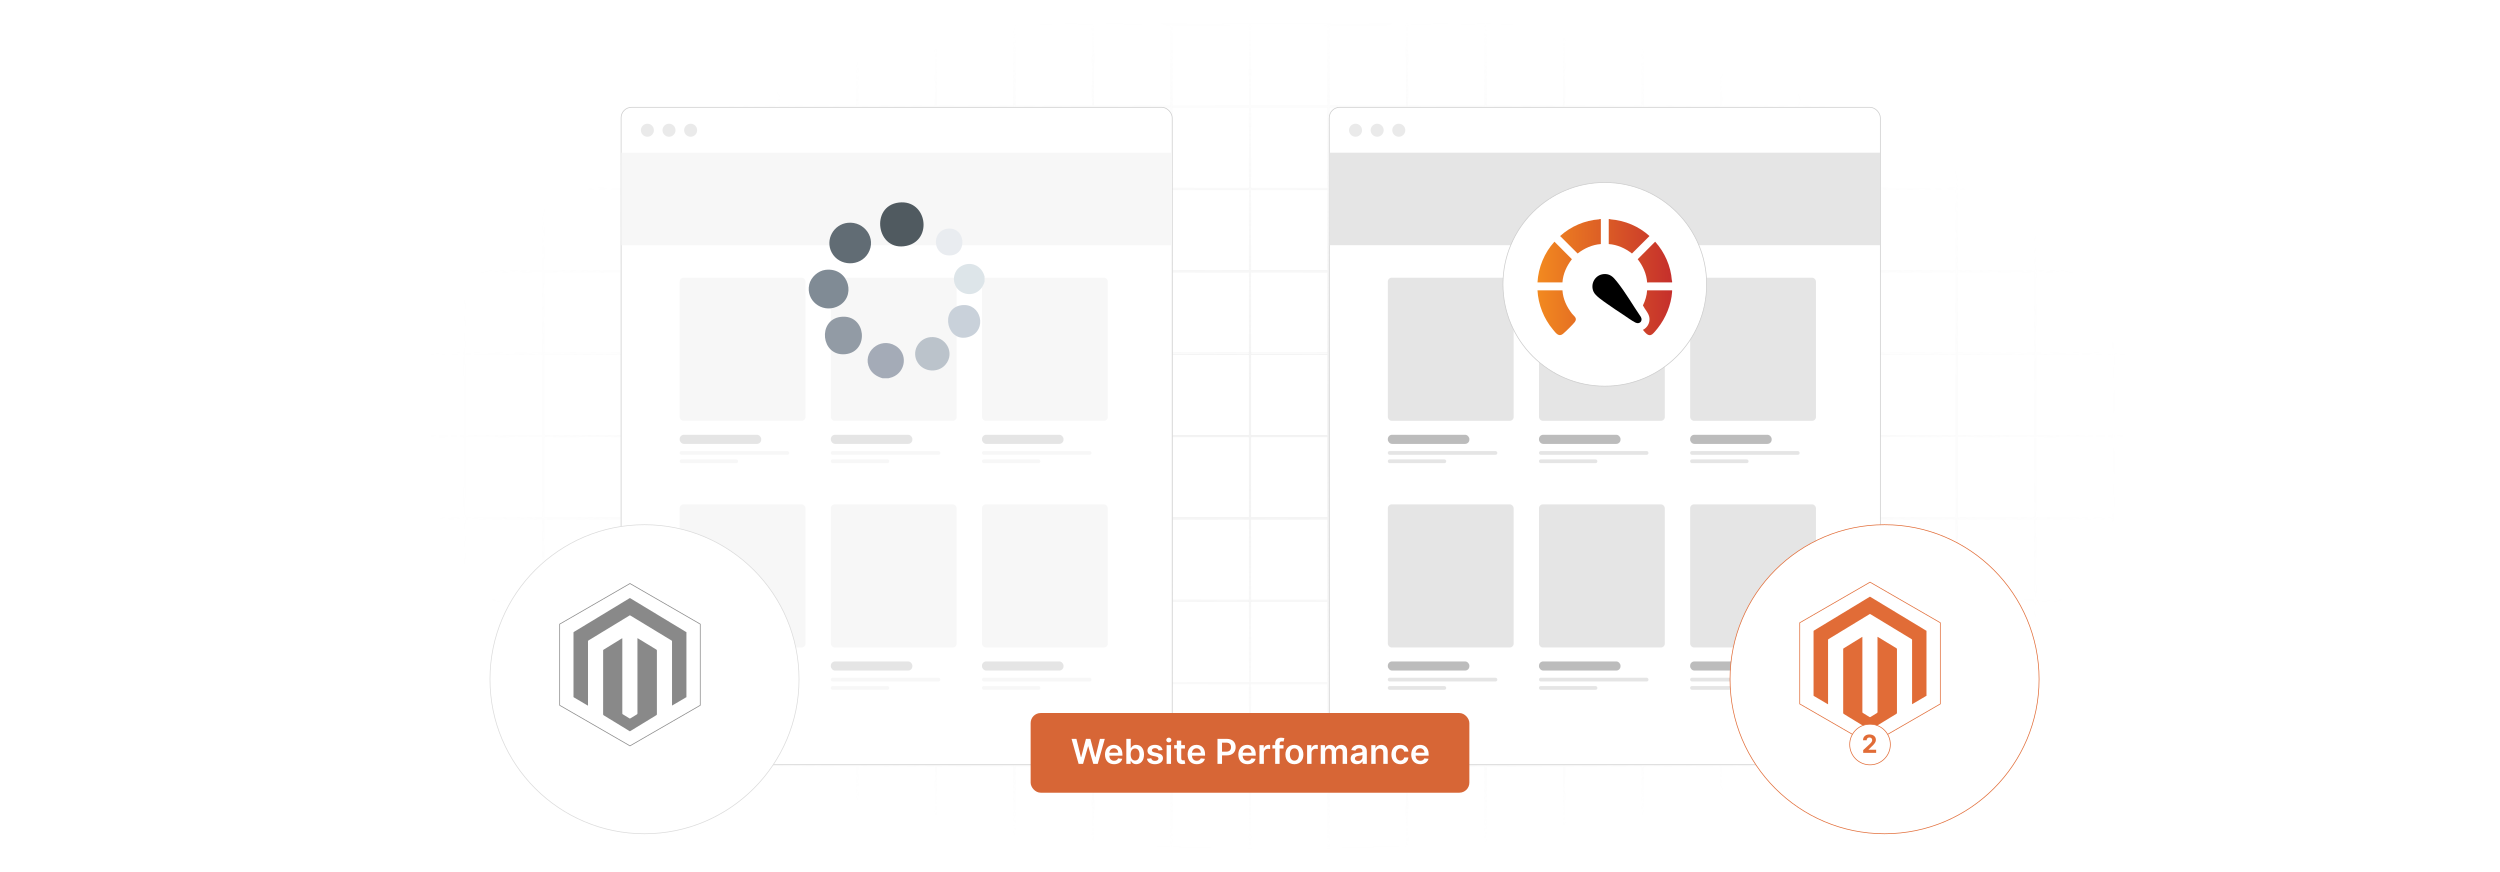 <?xml version="1.0" encoding="UTF-8"?>
<svg id="Layer_1" data-name="Layer 1" xmlns="http://www.w3.org/2000/svg" xmlns:xlink="http://www.w3.org/1999/xlink" viewBox="0 0 860 300">
  <defs>
    <filter id="luminosity-invert" x="39.647" y="-.272" width="782.115" height="300.272" color-interpolation-filters="sRGB" filterUnits="userSpaceOnUse">
      <feColorMatrix result="cm" values="-1 0 0 0 1 0 -1 0 0 1 0 0 -1 0 1 0 0 0 1 0"/>
    </filter>
    <radialGradient id="radial-gradient" cx="439.235" cy="148.479" fx="439.235" fy="148.479" r="298.487" gradientTransform="translate(0 74.962) scale(1 .495)" gradientUnits="userSpaceOnUse">
      <stop offset=".123" stop-color="#000" stop-opacity=".95"/>
      <stop offset="1" stop-color="#000" stop-opacity="0"/>
    </radialGradient>
    <mask id="mask" x="39.647" y="-.272" width="782.115" height="300.272" maskUnits="userSpaceOnUse">
      <g filter="url(#luminosity-invert)">
        <rect x="39.647" y="-.272" width="782.115" height="300.272" fill="url(#radial-gradient)"/>
      </g>
    </mask>
    <filter id="drop-shadow-1" x="122.96" y="134.903" width="197.28" height="197.28" filterUnits="userSpaceOnUse">
      <feOffset dx="5" dy="5"/>
      <feGaussianBlur result="blur" stdDeviation="15"/>
      <feFlood flood-color="#000" flood-opacity=".06"/>
      <feComposite in2="blur" operator="in"/>
      <feComposite in="SourceGraphic"/>
    </filter>
    <filter id="drop-shadow-2" x="549.68" y="134.903" width="197.28" height="197.28" filterUnits="userSpaceOnUse">
      <feOffset dx="5" dy="5"/>
      <feGaussianBlur result="blur-2" stdDeviation="15"/>
      <feFlood flood-color="#000" flood-opacity=".06"/>
      <feComposite in2="blur-2" operator="in"/>
      <feComposite in="SourceGraphic"/>
    </filter>
    <linearGradient id="linear-gradient" x1="524.162" y1="81.282" x2="579.3" y2="81.282" gradientUnits="userSpaceOnUse">
      <stop offset="0" stop-color="#f7931e"/>
      <stop offset="1" stop-color="#c1272d"/>
    </linearGradient>
    <linearGradient id="linear-gradient-2" y1="90.15" y2="90.15" xlink:href="#linear-gradient"/>
    <linearGradient id="linear-gradient-3" y1="81.284" y2="81.284" xlink:href="#linear-gradient"/>
    <linearGradient id="linear-gradient-4" y1="107.589" y2="107.589" xlink:href="#linear-gradient"/>
    <linearGradient id="linear-gradient-5" y1="107.578" y2="107.578" xlink:href="#linear-gradient"/>
    <linearGradient id="linear-gradient-6" y1="90.149" x2="579.3" y2="90.149" xlink:href="#linear-gradient"/>
  </defs>
  <rect y="0" width="860" height="300" fill="#fff"/>
  <g mask="url(#mask)">
    <g opacity=".4">
      <path d="M808.41,291.922H51.59V8.078h756.819v283.845ZM52.09,291.422h755.819V8.578H52.09v282.845Z" fill="#e6e6e6" stroke="#d6d6d6" stroke-miterlimit="10" stroke-width=".25"/>
      <rect x="51.84" y="36.413" width="756.319" height=".5" fill="#e6e6e6" stroke="#d6d6d6" stroke-miterlimit="10" stroke-width=".25"/>
      <rect x="51.84" y="64.747" width="756.319" height=".5" fill="#e6e6e6" stroke="#d6d6d6" stroke-miterlimit="10" stroke-width=".25"/>
      <rect x="51.84" y="93.082" width="756.319" height=".5" fill="#e6e6e6" stroke="#d6d6d6" stroke-miterlimit="10" stroke-width=".25"/>
      <rect x="51.84" y="121.415" width="756.319" height=".5" fill="none" stroke="#d6d6d6" stroke-miterlimit="10" stroke-width=".25"/>
      <rect x="51.84" y="149.75" width="756.319" height=".5" fill="#e6e6e6" stroke="#d6d6d6" stroke-miterlimit="10" stroke-width=".25"/>
      <rect x="51.84" y="178.084" width="756.319" height=".5" fill="#e6e6e6" stroke="#d6d6d6" stroke-miterlimit="10" stroke-width=".25"/>
      <rect x="51.84" y="206.418" width="756.319" height=".5" fill="#e6e6e6" stroke="#d6d6d6" stroke-miterlimit="10" stroke-width=".25"/>
      <rect x="51.84" y="234.753" width="756.319" height=".5" fill="#e6e6e6" stroke="#d6d6d6" stroke-miterlimit="10" stroke-width=".25"/>
      <rect x="51.84" y="263.087" width="756.319" height=".5" fill="#e6e6e6" stroke="#d6d6d6" stroke-miterlimit="10" stroke-width=".25"/>
      <rect x="780.898" y="8.328" width=".5" height="283.345" fill="#e6e6e6" stroke="#d6d6d6" stroke-miterlimit="10" stroke-width=".25"/>
      <rect x="753.887" y="8.328" width=".5" height="283.345" fill="#e6e6e6" stroke="#d6d6d6" stroke-miterlimit="10" stroke-width=".25"/>
      <rect x="726.875" y="8.328" width=".5" height="283.345" fill="#e6e6e6" stroke="#d6d6d6" stroke-miterlimit="10" stroke-width=".25"/>
      <rect x="699.864" y="8.328" width=".5" height="283.345" fill="#e6e6e6" stroke="#d6d6d6" stroke-miterlimit="10" stroke-width=".25"/>
      <rect x="672.852" y="8.328" width=".5" height="283.345" fill="#e6e6e6" stroke="#d6d6d6" stroke-miterlimit="10" stroke-width=".25"/>
      <rect x="645.841" y="8.328" width=".5" height="283.345" fill="#e6e6e6" stroke="#d6d6d6" stroke-miterlimit="10" stroke-width=".25"/>
      <rect x="618.83" y="8.328" width=".5" height="283.345" fill="#e6e6e6" stroke="#d6d6d6" stroke-miterlimit="10" stroke-width=".25"/>
      <rect x="591.818" y="8.328" width=".5" height="283.345" fill="#e6e6e6" stroke="#d6d6d6" stroke-miterlimit="10" stroke-width=".25"/>
      <rect x="564.807" y="8.328" width=".5" height="283.345" fill="#e6e6e6" stroke="#d6d6d6" stroke-miterlimit="10" stroke-width=".25"/>
      <rect x="537.795" y="8.328" width=".5" height="283.345" fill="#e6e6e6" stroke="#d6d6d6" stroke-miterlimit="10" stroke-width=".25"/>
      <rect x="510.784" y="8.328" width=".5" height="283.345" fill="#e6e6e6" stroke="#d6d6d6" stroke-miterlimit="10" stroke-width=".25"/>
      <rect x="483.772" y="8.328" width=".5" height="283.345" fill="#e6e6e6" stroke="#d6d6d6" stroke-miterlimit="10" stroke-width=".25"/>
      <rect x="456.761" y="8.328" width=".5" height="283.345" fill="#e6e6e6" stroke="#d6d6d6" stroke-miterlimit="10" stroke-width=".25"/>
      <rect x="429.75" y="8.328" width=".5" height="283.345" fill="#e6e6e6" stroke="#d6d6d6" stroke-miterlimit="10" stroke-width=".25"/>
      <rect x="402.738" y="8.328" width=".5" height="283.345" fill="#e6e6e6" stroke="#d6d6d6" stroke-miterlimit="10" stroke-width=".25"/>
      <rect x="375.727" y="8.328" width=".5" height="283.345" fill="#e6e6e6" stroke="#d6d6d6" stroke-miterlimit="10" stroke-width=".25"/>
      <rect x="348.716" y="8.328" width=".5" height="283.345" fill="#e6e6e6" stroke="#d6d6d6" stroke-miterlimit="10" stroke-width=".25"/>
      <rect x="321.704" y="8.328" width=".5" height="283.345" fill="#e6e6e6" stroke="#d6d6d6" stroke-miterlimit="10" stroke-width=".25"/>
      <rect x="294.693" y="8.328" width=".5" height="283.345" fill="#e6e6e6" stroke="#d6d6d6" stroke-miterlimit="10" stroke-width=".25"/>
      <rect x="267.682" y="8.328" width=".5" height="283.345" fill="#e6e6e6" stroke="#d6d6d6" stroke-miterlimit="10" stroke-width=".25"/>
      <rect x="240.67" y="8.328" width=".5" height="283.345" fill="#e6e6e6" stroke="#d6d6d6" stroke-miterlimit="10" stroke-width=".25"/>
      <rect x="213.659" y="8.328" width=".5" height="283.345" fill="#e6e6e6" stroke="#d6d6d6" stroke-miterlimit="10" stroke-width=".25"/>
      <rect x="186.648" y="8.328" width=".5" height="283.345" fill="#e6e6e6" stroke="#d6d6d6" stroke-miterlimit="10" stroke-width=".25"/>
      <rect x="159.636" y="8.328" width=".5" height="283.345" fill="#e6e6e6" stroke="#d6d6d6" stroke-miterlimit="10" stroke-width=".25"/>
      <rect x="132.625" y="8.328" width=".5" height="283.345" fill="#e6e6e6" stroke="#d6d6d6" stroke-miterlimit="10" stroke-width=".25"/>
      <rect x="105.613" y="8.328" width=".5" height="283.345" fill="#e6e6e6" stroke="#d6d6d6" stroke-miterlimit="10" stroke-width=".25"/>
      <rect x="78.602" y="8.328" width=".5" height="283.345" fill="#e6e6e6" stroke="#d6d6d6" stroke-miterlimit="10" stroke-width=".25"/>
    </g>
  </g>
  <rect x="213.659" y="36.913" width="189.58" height="226.175" rx="3.616" ry="3.616" fill="#fff" stroke="#ccc" stroke-miterlimit="10" stroke-width=".25"/>
  <rect x="457.261" y="36.913" width="189.58" height="226.175" rx="3.616" ry="3.616" fill="#fff" stroke="#ccc" stroke-miterlimit="10" stroke-width=".25"/>
  <g>
    <rect x="213.776" y="52.527" width="189.345" height="31.823" fill="#f7f7f7"/>
    <g>
      <rect x="233.811" y="95.536" width="43.281" height="49.221" rx="1.295" ry="1.295" fill="#f7f7f7"/>
      <rect x="285.808" y="95.536" width="43.281" height="49.221" rx="1.295" ry="1.295" fill="#f7f7f7"/>
      <rect x="337.806" y="95.536" width="43.281" height="49.221" rx="1.295" ry="1.295" fill="#f7f7f7"/>
      <g>
        <rect x="233.811" y="149.563" width="28.046" height="3.138" rx="1.455" ry="1.455" fill="#e5e5e5"/>
        <rect x="233.811" y="155.17" width="37.655" height="1.283" rx=".595" ry=".595" fill="#f7f7f7"/>
        <rect x="233.811" y="158.037" width="20.082" height="1.283" rx=".595" ry=".595" fill="#f7f7f7"/>
      </g>
      <g>
        <rect x="285.808" y="149.563" width="28.046" height="3.138" rx="1.455" ry="1.455" fill="#e5e5e5"/>
        <rect x="285.808" y="155.17" width="37.655" height="1.283" rx=".595" ry=".595" fill="#f7f7f7"/>
        <rect x="285.808" y="158.037" width="20.082" height="1.283" rx=".595" ry=".595" fill="#f7f7f7"/>
      </g>
      <g>
        <rect x="337.806" y="149.563" width="28.046" height="3.138" rx="1.455" ry="1.455" fill="#e5e5e5"/>
        <rect x="337.806" y="155.17" width="37.655" height="1.283" rx=".595" ry=".595" fill="#f7f7f7"/>
        <rect x="337.806" y="158.037" width="20.082" height="1.283" rx=".595" ry=".595" fill="#f7f7f7"/>
      </g>
    </g>
    <g>
      <rect x="233.811" y="173.507" width="43.281" height="49.221" rx="1.295" ry="1.295" fill="#f7f7f7"/>
      <rect x="285.808" y="173.507" width="43.281" height="49.221" rx="1.295" ry="1.295" fill="#f7f7f7"/>
      <rect x="337.806" y="173.507" width="43.281" height="49.221" rx="1.295" ry="1.295" fill="#f7f7f7"/>
      <g>
        <rect x="233.811" y="227.533" width="28.046" height="3.138" rx="1.455" ry="1.455" fill="#e5e5e5"/>
        <rect x="233.811" y="233.141" width="37.655" height="1.283" rx=".595" ry=".595" fill="#f7f7f7"/>
        <rect x="233.811" y="236.008" width="20.082" height="1.283" rx=".595" ry=".595" fill="#f7f7f7"/>
      </g>
      <g>
        <rect x="285.808" y="227.533" width="28.046" height="3.138" rx="1.455" ry="1.455" fill="#e5e5e5"/>
        <rect x="285.808" y="233.141" width="37.655" height="1.283" rx=".595" ry=".595" fill="#f7f7f7"/>
        <rect x="285.808" y="236.008" width="20.082" height="1.283" rx=".595" ry=".595" fill="#f7f7f7"/>
      </g>
      <g>
        <rect x="337.806" y="227.533" width="28.046" height="3.138" rx="1.455" ry="1.455" fill="#e5e5e5"/>
        <rect x="337.806" y="233.141" width="37.655" height="1.283" rx=".595" ry=".595" fill="#f7f7f7"/>
        <rect x="337.806" y="236.008" width="20.082" height="1.283" rx=".595" ry=".595" fill="#f7f7f7"/>
      </g>
    </g>
    <g>
      <circle cx="222.703" cy="44.801" r="2.24" fill="#eaeaea"/>
      <circle cx="230.141" cy="44.801" r="2.24" fill="#eaeaea"/>
      <circle cx="237.579" cy="44.801" r="2.24" fill="#eaeaea"/>
    </g>
  </g>
  <g>
    <rect x="457.378" y="52.527" width="189.345" height="31.823" fill="#e5e5e5"/>
    <g>
      <rect x="477.414" y="95.536" width="43.281" height="49.221" rx="1.295" ry="1.295" fill="#e5e5e5"/>
      <rect x="529.411" y="95.536" width="43.281" height="49.221" rx="1.295" ry="1.295" fill="#e5e5e5"/>
      <rect x="581.409" y="95.536" width="43.281" height="49.221" rx="1.295" ry="1.295" fill="#e5e5e5"/>
      <g>
        <rect x="477.414" y="149.563" width="28.046" height="3.138" rx="1.455" ry="1.455" fill="#bcbcbc"/>
        <rect x="477.414" y="155.17" width="37.655" height="1.283" rx=".595" ry=".595" fill="#e5e5e5"/>
        <rect x="477.414" y="158.037" width="20.082" height="1.283" rx=".595" ry=".595" fill="#e5e5e5"/>
      </g>
      <g>
        <rect x="529.411" y="149.563" width="28.046" height="3.138" rx="1.455" ry="1.455" fill="#bcbcbc"/>
        <rect x="529.411" y="155.17" width="37.655" height="1.283" rx=".595" ry=".595" fill="#e5e5e5"/>
        <rect x="529.411" y="158.037" width="20.082" height="1.283" rx=".595" ry=".595" fill="#e5e5e5"/>
      </g>
      <g>
        <rect x="581.409" y="149.563" width="28.046" height="3.138" rx="1.455" ry="1.455" fill="#bcbcbc"/>
        <rect x="581.409" y="155.17" width="37.655" height="1.283" rx=".595" ry=".595" fill="#e5e5e5"/>
        <rect x="581.409" y="158.037" width="20.082" height="1.283" rx=".595" ry=".595" fill="#e5e5e5"/>
      </g>
    </g>
    <g>
      <rect x="477.414" y="173.507" width="43.281" height="49.221" rx="1.295" ry="1.295" fill="#e5e5e5"/>
      <rect x="529.411" y="173.507" width="43.281" height="49.221" rx="1.295" ry="1.295" fill="#e5e5e5"/>
      <rect x="581.409" y="173.507" width="43.281" height="49.221" rx="1.295" ry="1.295" fill="#e5e5e5"/>
      <g>
        <rect x="477.414" y="227.533" width="28.046" height="3.138" rx="1.455" ry="1.455" fill="#bcbcbc"/>
        <rect x="477.414" y="233.141" width="37.655" height="1.283" rx=".595" ry=".595" fill="#e5e5e5"/>
        <rect x="477.414" y="236.008" width="20.082" height="1.283" rx=".595" ry=".595" fill="#e5e5e5"/>
      </g>
      <g>
        <rect x="529.411" y="227.533" width="28.046" height="3.138" rx="1.455" ry="1.455" fill="#bcbcbc"/>
        <rect x="529.411" y="233.141" width="37.655" height="1.283" rx=".595" ry=".595" fill="#e5e5e5"/>
        <rect x="529.411" y="236.008" width="20.082" height="1.283" rx=".595" ry=".595" fill="#e5e5e5"/>
      </g>
      <g>
        <rect x="581.409" y="227.533" width="28.046" height="3.138" rx="1.455" ry="1.455" fill="#bcbcbc"/>
        <rect x="581.409" y="233.141" width="37.655" height="1.283" rx=".595" ry=".595" fill="#e5e5e5"/>
        <rect x="581.409" y="236.008" width="20.082" height="1.283" rx=".595" ry=".595" fill="#e5e5e5"/>
      </g>
    </g>
    <g>
      <circle cx="466.306" cy="44.801" r="2.24" fill="#eaeaea"/>
      <circle cx="473.744" cy="44.801" r="2.24" fill="#eaeaea"/>
      <circle cx="481.181" cy="44.801" r="2.24" fill="#eaeaea"/>
    </g>
  </g>
  <g>
    <circle cx="216.71" cy="228.657" r="53.154" fill="#fff" filter="url(#drop-shadow-1)" stroke="#dbdbdb" stroke-miterlimit="10" stroke-width=".25"/>
    <g>
      <polygon points="240.892 242.619 240.892 214.696 216.71 200.734 192.528 214.696 192.528 242.619 216.71 256.58 240.892 242.619" fill="#fff" stroke="#898989" stroke-miterlimit="10" stroke-width=".25"/>
      <g>
        <path d="M236.134,239.839c-.055.021-.114.036-.165.065-1.533.901-3.066,1.804-4.599,2.707-.052.031-.106.06-.176.099-.008-.051-.017-.089-.019-.128-.003-.061-.001-.123-.001-.184.001-7.231.001-14.463.001-21.694,0-.319.039-.244-.222-.403-4.672-2.836-9.345-5.671-14.018-8.505-.292-.177-.204-.174-.485-.003-4.65,2.825-9.299,5.652-13.948,8.479-.011.006-.02.014-.032.019-.154.066-.199.177-.199.347.005,7.287.004,14.573.004,21.86v.249c-.069-.035-.121-.057-.17-.086-1.469-.866-2.938-1.732-4.407-2.598-.106-.062-.21-.127-.318-.186-.067-.037-.098-.087-.095-.163.002-.055-0-.111-0-.166,0-7.268-0-14.536 0-21.804,0-.343-.032-.26.246-.428,6.316-3.828,12.633-7.654,18.95-11.481.021-.013.044-.023.063-.038.093-.078.176-.07.281-.005.542.336,1.09.663,1.636.993,5.826,3.525,11.651,7.05,17.477,10.573.06.036.13.058.195.087v22.394Z" fill="#898989"/>
        <path d="M214.05,219.553c.013.062.025.096.026.13.004.073.002.147.002.221,0,8.447-0,16.894.001,25.34,0,.457-.04.344.326.571.704.436,1.413.864,2.115,1.303.122.077.21.076.332 0.0.74-.459,1.482-.915,2.231-1.361.153-.091.202-.191.202-.366-.004-8.533-.004-17.066-.004-25.598v-.242c.087-.024.136.033.189.065.986.598,1.971,1.198,2.956,1.798,1.116.679,2.23,1.362,3.35,2.035.145.087.198.184.198.351-.004,7.293-.004,14.585-0,21.878,0,.16-.046.255-.186.34-2.975,1.813-5.948,3.631-8.921,5.448-.057.035-.116.067-.183.106-.12-.072-.241-.144-.361-.217-2.878-1.761-5.755-3.523-8.636-5.279-.158-.096-.212-.2-.212-.382.005-4.002.004-8.005.004-12.007,0-3.253,0-6.507,0-9.761,0-.049.005-.099-.001-.147-.019-.142.047-.221.166-.294,2.07-1.271,4.138-2.547,6.206-3.821.057-.035.116-.066.2-.114Z" fill="#898989"/>
      </g>
    </g>
  </g>
  <g>
    <circle cx="643.29" cy="228.657" r="53.154" fill="#fff" filter="url(#drop-shadow-2)" stroke="#e16c37" stroke-miterlimit="10" stroke-width=".25"/>
    <g>
      <polygon points="667.472 242.15 667.472 214.227 643.29 200.266 619.108 214.227 619.108 242.15 643.29 256.112 667.472 242.15" fill="#fff" stroke="#e16c37" stroke-miterlimit="10" stroke-width=".25"/>
      <g>
        <path d="M662.715,239.371c-.055.021-.114.036-.165.065-1.533.901-3.066,1.804-4.599,2.707-.052.031-.106.06-.176.099-.008-.051-.017-.089-.019-.128-.003-.061-.001-.123-.001-.184.001-7.231.001-14.463.001-21.694,0-.319.039-.244-.222-.403-4.672-2.836-9.345-5.671-14.018-8.505-.292-.177-.204-.174-.485-.003-4.65,2.825-9.299,5.652-13.948,8.479-.011.006-.02.014-.032.019-.154.066-.199.177-.199.347.005,7.287.004,14.573.004,21.86v.249c-.069-.035-.121-.057-.17-.086-1.469-.866-2.938-1.732-4.407-2.598-.106-.062-.21-.127-.318-.186-.067-.037-.098-.087-.095-.163.002-.055-0-.111-0-.166,0-7.268-0-14.536 0-21.804,0-.343-.032-.26.246-.428,6.316-3.828,12.633-7.654,18.95-11.481.021-.013.044-.023.063-.038.093-.078.176-.07.281-.005.542.336,1.09.663,1.636.993,5.826,3.525,11.651,7.05,17.477,10.573.06.036.13.058.195.087v22.394Z" fill="#e16c37"/>
        <path d="M640.631,219.084c.013.062.025.096.026.13.004.073.002.147.002.221,0,8.447-0,16.894.001,25.34,0,.457-.04.344.326.571.704.436,1.413.864,2.115,1.303.122.077.21.076.332 0.0.74-.459,1.482-.915,2.231-1.361.153-.091.202-.191.202-.366-.004-8.533-.004-17.066-.004-25.598v-.242c.087-.024.136.033.189.065.986.598,1.971,1.198,2.956,1.798,1.116.679,2.23,1.362,3.35,2.035.145.087.198.184.198.351-.004,7.293-.004,14.585-0,21.878,0,.16-.046.255-.186.34-2.975,1.813-5.948,3.631-8.921,5.448-.057.035-.116.067-.183.106-.12-.072-.241-.144-.361-.217-2.878-1.761-5.755-3.523-8.636-5.279-.158-.096-.212-.2-.212-.382.005-4.002.004-8.005.004-12.007,0-3.253,0-6.507,0-9.761,0-.049.005-.099-.001-.147-.019-.142.047-.221.166-.294,2.07-1.271,4.138-2.547,6.206-3.821.057-.035.116-.066.2-.114Z" fill="#e16c37"/>
      </g>
      <circle cx="643.29" cy="256.112" r="6.992" fill="#fff" stroke="#e16c37" stroke-miterlimit="10" stroke-width=".25"/>
      <path d="M640.936,258.033l2.225-2.06c.567-.546.873-.888.873-1.385,0-.549-.409-.891-.959-.891-.57,0-.948.366-.945.964h-1.255c-.003-1.227.897-2.011,2.21-2.011,1.34,0,2.225.766,2.225,1.85,0,.711-.345,1.297-1.63,2.469l-.912.894v.043h2.624v1.081h-4.455v-.952Z" fill="#e16c37"/>
    </g>
  </g>
  <g>
    <path d="M305.615,130.129h-2.009c-1.888-.559-3.565-1.57-4.473-3.384-2.774-5.547,3.6-10.972,8.88-7.817,4.387,2.622,3.654,9.043-1.067,10.82l-1.332.381Z" fill="#a4abb7"/>
    <path d="M338.698,95.157v1.654c-.81,3.265-3.883,5.192-7.15,4.019-4.449-1.597-4.555-7.896-.173-9.629,3.303-1.306,6.503.625,7.323,3.956Z" fill="#dde5e9"/>
    <path d="M309.252,69.669c9.622-1.095,11.754,12.905,2.608,14.895-10.355,2.253-12.72-13.745-2.608-14.895Z" fill="#505a60"/>
    <path d="M291.649,76.642c5.697-.579,9.98,5.342,7.015,10.442-2.767,4.759-9.991,4.632-12.564-.236-2.326-4.402.685-9.711,5.549-10.205Z" fill="#616c74"/>
    <path d="M283.968,92.827c8.268-.992,10.925,9.838,3.769,12.748-5.112,2.079-10.601-2.229-9.359-7.705.569-2.509,3.026-4.736,5.59-5.043Z" fill="#808b95"/>
    <path d="M289.164,109.011c8.872-1.117,10.04,12.017,1.609,12.834-8.421.816-9.604-11.827-1.609-12.834Z" fill="#929ba5"/>
    <path d="M320.004,115.984c5.218-.574,8.749,5.395,5.221,9.475-2.543,2.941-7.481,2.567-9.543-.729-2.275-3.637.137-8.286,4.322-8.746Z" fill="#bbc3cb"/>
    <path d="M330.753,104.994c6.88-.935,8.94,8.652,2.778,10.813-7.787,2.73-10.537-9.758-2.778-10.813Z" fill="#c9d1da"/>
    <path d="M326.149,78.651c6.011-.52,6.627,8.466,1.255,9.17-6.695.877-7.357-8.643-1.255-9.17Z" fill="#e9ecf0"/>
  </g>
  <circle cx="552.051" cy="97.806" r="35.036" fill="#fff" stroke="#ccc" stroke-miterlimit="10" stroke-width=".25"/>
  <g>
    <path d="M553.858,75.365c.017.001.073.078.144.084,4.968.393,9.751,2.393,13.422,5.748l-6.026,6.007c-2.298-1.792-5.052-3.043-7.993-3.248l.001-8.59c.149.007.303-.01.452,0Z" fill="url(#linear-gradient)"/>
    <path d="M575.204,96.614v.542l-8.593.001c-.189-2.936-1.454-5.701-3.249-7.99l6.008-6.023c3.286,3.63,5.393,8.413,5.75,13.327l.084.144Z" fill="url(#linear-gradient-2)"/>
    <path d="M550.693,75.365l.001,8.59c-2.945.211-5.689,1.462-7.993,3.248l-6.025-6.007c3.665-3.315,8.464-5.398,13.421-5.748l.144-.084h.452Z" fill="url(#linear-gradient-3)"/>
    <path d="M575.204,99.869c-.008.179.012.364,0,.542-.297,4.408-2.203,9.014-4.939,12.469-.474.599-1.349,1.705-1.933,2.137-1.302.962-2.402-.672-3.169-1.539,1.514-.761,2.421-2.349,2.251-4.059-.163-1.639-1.563-2.924-2.244-4.351.783-1.625,1.34-3.383,1.441-5.2l8.593.001Z" fill="url(#linear-gradient-4)"/>
    <path d="M551.668,94.29c2.165-.185,3.261.987,4.487,2.514,3.049,3.8,5.544,8.209,8.302,12.226.764,1.347-.416,2.651-1.853,1.943-1.254-.618-2.952-1.889-4.18-2.693-1.925-1.259-3.903-2.568-5.77-3.907-1.288-.924-3.789-2.567-4.447-3.964-1.269-2.695.485-5.866,3.462-6.12Z"/>
    <path d="M537.487,99.869c.179,2.979,1.452,5.684,3.259,8.0.734.941,1.97,1.539.992,2.896-.549.763-3.332,3.5-4.113,4.117-1.467,1.159-2.488-.421-3.392-1.497-3.168-3.77-5.064-8.584-5.339-13.516h8.593Z" fill="url(#linear-gradient-5)"/>
    <path d="M537.487,97.156h-8.593c.296-5.164,2.362-10.2,5.834-14.014l6.008,6.024c-1.788,2.293-3.072,5.045-3.25,7.99Z" fill="url(#linear-gradient-6)"/>
  </g>
  <g>
    <rect x="354.54" y="245.28" width="150.92" height="27.41" rx="3.455" ry="3.455" fill="#d76636"/>
    <g>
      <path d="M368.613,254.168h1.674l1.548,6.315h.08l1.653-6.315h1.523l1.658,6.319h.076l1.548-6.319h1.674l-2.426,8.594h-1.536l-1.72-6.03h-.067l-1.725,6.03h-1.536l-2.425-8.594Z" fill="#fff"/>
      <path d="M380.113,259.576c0-1.988,1.205-3.344,3.051-3.344,1.586,0,2.946.994,2.946,3.256v.466h-4.49c.013,1.103.663,1.75,1.645,1.75.655,0,1.158-.285,1.364-.831l1.419.159c-.269,1.121-1.301,1.855-2.803,1.855-1.943,0-3.13-1.288-3.13-3.312ZM384.654,258.931c-.008-.877-.596-1.515-1.469-1.515-.906,0-1.515.692-1.561,1.515h3.03Z" fill="#fff"/>
      <path d="M387.457,254.168h1.519v3.214h.063c.231-.466.705-1.149,1.842-1.149,1.49,0,2.661,1.166,2.661,3.314,0,2.124-1.137,3.328-2.656,3.328-1.108,0-1.607-.659-1.846-1.129h-.088v1.016h-1.494v-8.594ZM390.462,261.629c1.003,0,1.532-.882,1.532-2.09,0-1.2-.52-2.061-1.532-2.061-.978,0-1.515.81-1.515,2.061,0,1.25.545,2.09,1.515,2.09Z" fill="#fff"/>
      <path d="M398.544,258.171c-.117-.424-.487-.806-1.188-.806-.633,0-1.116.302-1.112.738-.004.374.256.601.911.747l1.099.235c1.217.264,1.809.826,1.813,1.745-.004,1.222-1.142,2.057-2.753,2.057-1.582,0-2.576-.701-2.765-1.885l1.481-.143c.13.579.583.882,1.28.882.722,0,1.2-.332,1.2-.772,0-.365-.277-.605-.869-.734l-1.1-.231c-1.238-.256-1.817-.877-1.812-1.817-.004-1.191,1.053-1.955,2.606-1.955,1.511,0,2.384.696,2.593,1.787l-1.385.151Z" fill="#fff"/>
      <path d="M401.201,254.579c0-.458.395-.827.881-.827.483,0,.877.369.877.827,0,.453-.395.822-.877.822-.486,0-.881-.369-.881-.822ZM401.318,256.316h1.519v6.445h-1.519v-6.445Z" fill="#fff"/>
      <path d="M407.616,257.491h-1.272v3.332c0,.612.306.746.688.746.189,0,.361-.037.445-.059l.256,1.188c-.164.055-.461.139-.894.151-1.141.033-2.022-.562-2.014-1.775v-3.583h-.915v-1.175h.915v-1.544h1.519v1.544h1.272v1.175Z" fill="#fff"/>
      <path d="M408.541,259.576c0-1.988,1.205-3.344,3.051-3.344,1.586,0,2.946.994,2.946,3.256v.466h-4.49c.013,1.103.663,1.75,1.645,1.75.655,0,1.158-.285,1.364-.831l1.419.159c-.269,1.121-1.301,1.855-2.803,1.855-1.943,0-3.13-1.288-3.13-3.312ZM413.081,258.931c-.009-.877-.596-1.515-1.469-1.515-.906,0-1.515.692-1.561,1.515h3.03Z" fill="#fff"/>
      <path d="M418.816,254.168h3.223c1.977,0,3.03,1.204,3.03,2.845,0,1.653-1.066,2.845-3.051,2.845h-1.645v2.904h-1.557v-8.594ZM421.808,258.578c1.158,0,1.674-.65,1.674-1.565s-.516-1.544-1.683-1.544h-1.427v3.109h1.435Z" fill="#fff"/>
      <path d="M425.979,259.576c0-1.988,1.205-3.344,3.051-3.344,1.586,0,2.945.994,2.945,3.256v.466h-4.49c.013,1.103.663,1.75,1.645,1.75.655,0,1.158-.285,1.364-.831l1.419.159c-.269,1.121-1.301,1.855-2.803,1.855-1.943,0-3.13-1.288-3.13-3.312ZM430.52,258.931c-.008-.877-.596-1.515-1.469-1.515-.906,0-1.515.692-1.561,1.515h3.03Z" fill="#fff"/>
      <path d="M433.256,256.316h1.473v1.074h.067c.235-.747.852-1.167,1.591-1.167.168,0,.406.017.545.042v1.397c-.13-.042-.448-.088-.705-.088-.835,0-1.451.579-1.451,1.397v3.789h-1.52v-6.445Z" fill="#fff"/>
      <path d="M441.517,257.491h-1.339v5.271h-1.519v-5.271h-.952v-1.175h.952v-.608c0-1.301.894-1.943,2.014-1.943.525,0,.957.109,1.154.177l-.307,1.175c-.125-.038-.327-.093-.566-.093-.566,0-.776.281-.776.785v.508h1.339v1.175Z" fill="#fff"/>
      <path d="M442.185,259.565c0-1.998,1.2-3.332,3.088-3.332,1.889,0,3.089,1.334,3.089,3.332,0,1.993-1.2,3.323-3.089,3.323-1.888,0-3.088-1.33-3.088-3.323ZM446.822,259.56c0-1.179-.513-2.123-1.54-2.123-1.045,0-1.557.944-1.557,2.123,0,1.18.512,2.111,1.557,2.111,1.027,0,1.54-.932,1.54-2.111Z" fill="#fff"/>
      <path d="M449.643,256.316h1.473v1.074h.067c.235-.747.852-1.167,1.591-1.167.168,0,.406.017.545.042v1.397c-.13-.042-.448-.088-.705-.088-.835,0-1.451.579-1.451,1.397v3.789h-1.52v-6.445Z" fill="#fff"/>
      <path d="M454.327,256.316h1.452v1.095h.075c.269-.734.915-1.179,1.779-1.179.869,0,1.494.449,1.741,1.179h.067c.285-.718.999-1.179,1.935-1.179,1.184,0,2.014.764,2.014,2.203v4.326h-1.522v-4.092c0-.797-.487-1.158-1.1-1.158-.734,0-1.167.504-1.167,1.23v4.021h-1.489v-4.154c0-.663-.44-1.096-1.083-1.096-.654,0-1.183.537-1.183,1.33v3.92h-1.52v-6.445Z" fill="#fff"/>
      <path d="M464.628,260.953c0-1.452,1.195-1.825,2.446-1.96,1.137-.121,1.595-.143,1.595-.579v-.025c0-.633-.387-.994-1.091-.994-.743,0-1.171.378-1.322.818l-1.418-.201c.335-1.175,1.376-1.779,2.731-1.779,1.23,0,2.618.512,2.618,2.216v4.314h-1.46v-.886h-.051c-.276.541-.881,1.016-1.893,1.016-1.23,0-2.156-.672-2.156-1.938ZM468.673,260.449v-.76c-.197.16-.994.261-1.394.315-.68.097-1.188.34-1.188.923,0,.559.454.848,1.087.848.915,0,1.494-.608,1.494-1.326Z" fill="#fff"/>
      <path d="M473.235,262.762h-1.52v-6.445h1.452v1.095h.075c.294-.718.957-1.179,1.922-1.179,1.33,0,2.212.881,2.207,2.425v4.104h-1.519v-3.869c0-.86-.47-1.376-1.255-1.376-.802,0-1.363.537-1.363,1.469v3.776Z" fill="#fff"/>
      <path d="M478.641,259.565c0-1.969,1.191-3.332,3.08-3.332,1.573,0,2.664.919,2.769,2.316h-1.451c-.118-.621-.566-1.091-1.297-1.091-.935,0-1.56.78-1.56,2.081,0,1.317.612,2.11,1.56,2.11.667,0,1.167-.398,1.297-1.091h1.451c-.108,1.368-1.141,2.329-2.761,2.329-1.926,0-3.088-1.372-3.088-3.323Z" fill="#fff"/>
      <path d="M485.46,259.576c0-1.988,1.204-3.344,3.05-3.344,1.587,0,2.946.994,2.946,3.256v.466h-4.49c.013,1.103.663,1.75,1.645,1.75.654,0,1.158-.285,1.363-.831l1.418.159c-.269,1.121-1.301,1.855-2.803,1.855-1.942,0-3.13-1.288-3.13-3.312ZM490,258.931c-.009-.877-.596-1.515-1.469-1.515-.906,0-1.515.692-1.56,1.515h3.029Z" fill="#fff"/>
    </g>
  </g>
</svg>